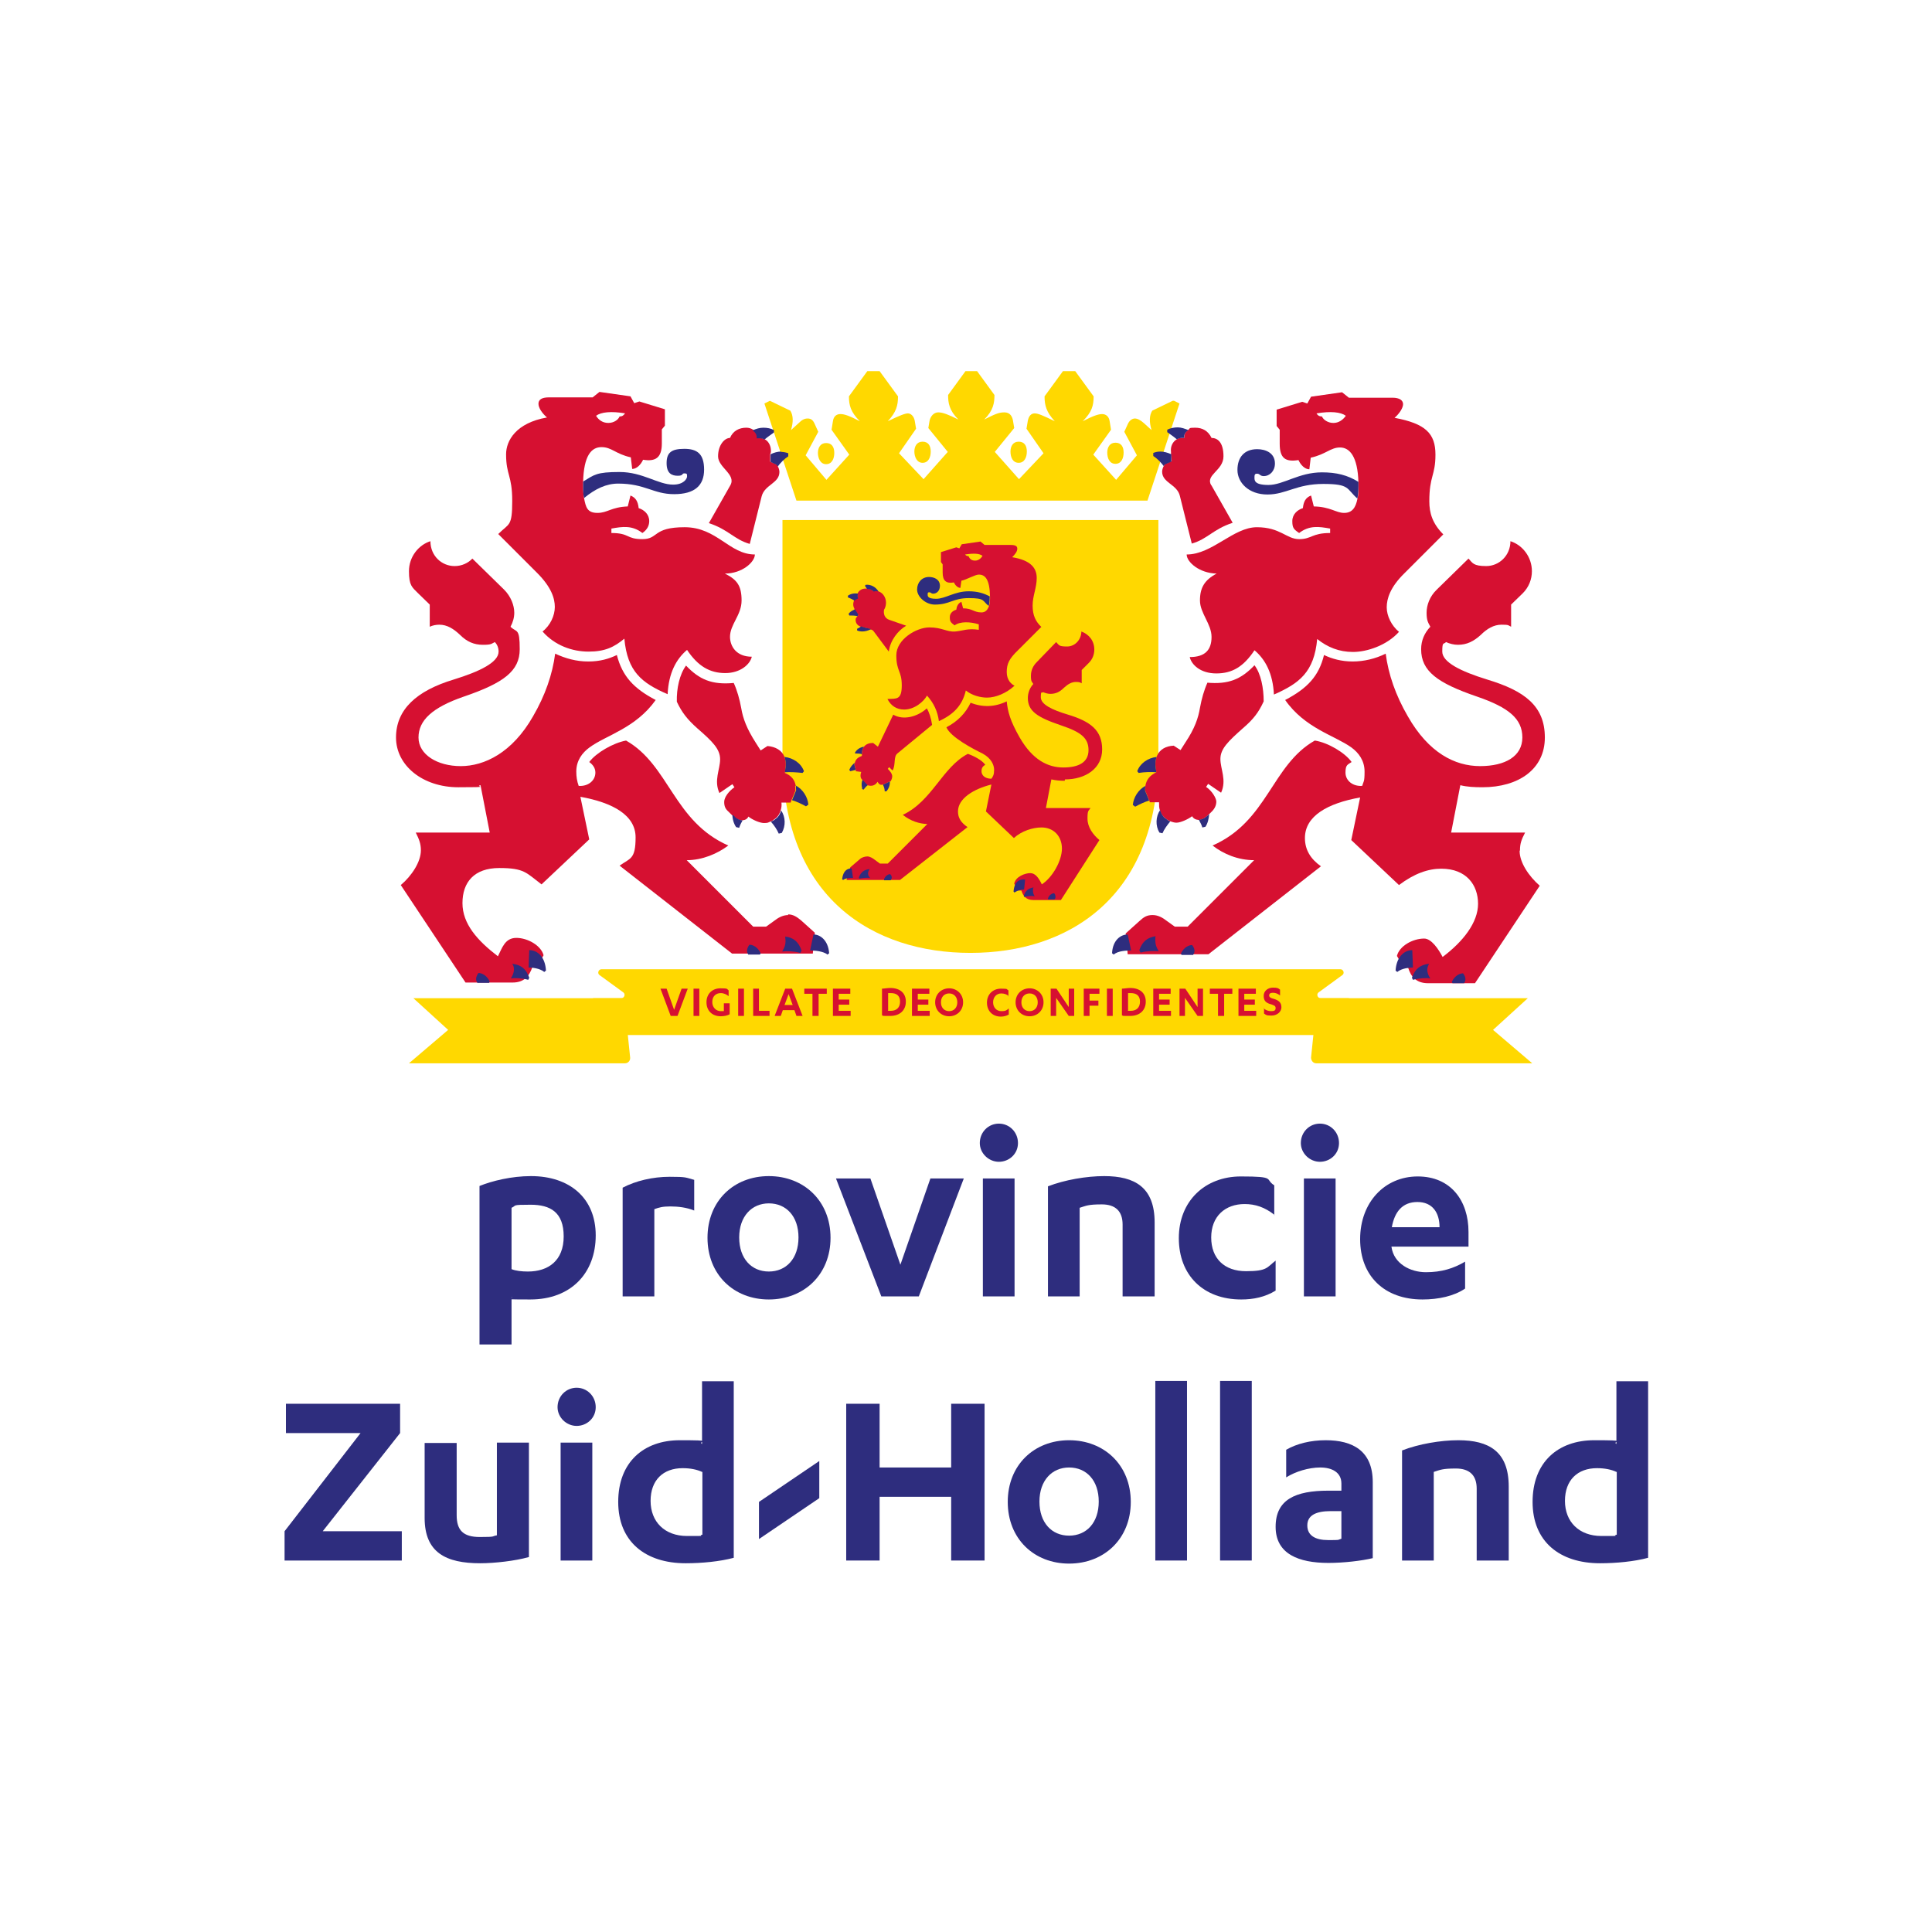 <?xml version="1.0" encoding="UTF-8"?>
<svg xmlns="http://www.w3.org/2000/svg" id="Laag_1" version="1.1" viewBox="0 0 566.9 566.9">
  <defs>
    <style>
      .st0 {
        fill: #ffd800;
      }

      .st1 {
        fill: #d61031;
      }

      .st2 {
        fill: #2e2d7e;
      }
    </style>
  </defs>
  <g>
    <path class="st2" d="M140.7,348c3.7-1.5,9.4-2.9,15.1-2.9,11.3,0,19,6.4,19,17.4s-7.2,18.8-19.2,18.8-4.3-.3-5.5-.7v13.9h-9.4v-46.4ZM150.1,372.4c1.2.5,3,.7,4.8.7,6,0,10.5-3.2,10.5-10.3s-3.9-9.3-9.7-9.3-4,.2-5.6.9v18.1Z"></path>
    <path class="st2" d="M192,380.4h-9.3v-31.9c3.8-2,8.8-3.2,13.8-3.2s4.6.2,7.2.9v9c-2.2-.9-4.7-1.2-7-1.2s-3.3.3-4.7.8v25.6Z"></path>
    <path class="st2" d="M225.6,345.1c10.3,0,18.1,7.3,18.1,18.1s-7.8,18.1-18.1,18.1-18-7.3-18-18.1,7.7-18.1,18-18.1ZM225.6,353.1c-5,0-8.7,3.8-8.7,10s3.6,10,8.7,10,8.7-3.8,8.7-10-3.6-10-8.7-10Z"></path>
    <path class="st2" d="M258.6,380.4l-13.3-34.6h10.1l8.8,25.3,8.8-25.3h9.8l-13.2,34.6h-10.9Z"></path>
    <path class="st2" d="M287.5,335.4c0-3.2,2.5-5.7,5.6-5.7s5.6,2.5,5.6,5.7-2.6,5.5-5.6,5.5-5.6-2.5-5.6-5.5ZM297.7,380.4h-9.3v-34.6h9.3v34.6Z"></path>
    <path class="st2" d="M307.5,348.1c4.9-1.9,11.3-3,16.5-3,9,0,14.8,3.3,14.8,13.6v21.7h-9.4v-21.1c0-3.9-2.1-5.9-6.1-5.9s-4.6.4-6.5,1v26h-9.3v-32.3Z"></path>
    <path class="st2" d="M374,356.5c-2.9-2.3-5.7-3.2-8.8-3.2-5.7,0-9.8,3.6-9.8,9.8s3.9,9.9,10.2,9.9,6.1-1.1,8.7-3.1v8.8c-3.1,1.9-6.5,2.6-10.1,2.6-11.1,0-18.3-7.1-18.3-18s7.7-18.1,18.2-18.1,6.9.8,9.8,2.6v8.8Z"></path>
    <path class="st2" d="M381.7,335.4c0-3.2,2.5-5.7,5.6-5.7s5.6,2.5,5.6,5.7-2.6,5.5-5.6,5.5-5.6-2.5-5.6-5.5ZM391.9,380.4h-9.3v-34.6h9.3v34.6Z"></path>
    <path class="st2" d="M408.3,365.7v.2c.7,4.9,5.5,7.4,10.1,7.4s8.1-1.1,11.5-3.1v7.9c-3.2,2.2-7.8,3.2-12.5,3.2-11.2,0-18.3-6.9-18.3-17.7s7.2-18.4,16.9-18.4,14.9,7.1,14.9,16.3v4.3h-22.8ZM422.4,360.1c0-4.3-2.1-7.4-6.5-7.4s-6.7,2.9-7.5,7.4h14Z"></path>
    <path class="st2" d="M84,411.9h33.4v8.6l-22.7,28.8h23.2v8.6h-34.4v-8.6l22.3-28.8h-21.9v-8.6Z"></path>
    <path class="st2" d="M155.1,456.9c-3.9,1.1-9.9,1.8-14.2,1.8-10,0-16.3-3.1-16.3-13.3v-22h9.4v21.2c0,4.4,1.9,6.4,6.8,6.4s3.3-.2,5-.5v-27.2h9.4v33.6Z"></path>
    <path class="st2" d="M163.6,412.9c0-3.2,2.5-5.7,5.6-5.7s5.6,2.5,5.6,5.7-2.6,5.5-5.6,5.5-5.6-2.5-5.6-5.5ZM173.8,457.9h-9.3v-34.6h9.3v34.6Z"></path>
    <path class="st2" d="M215.3,457.1c-4.1,1.1-9.4,1.6-14.1,1.6-11.9,0-19.8-6.4-19.8-18s7.4-18.1,18.1-18.1,5,.3,6.5,1.1v-18.4h9.3v51.8ZM206,431.9c-1.5-.7-3.4-1.1-5.7-1.1-5.7,0-9.4,3.5-9.4,9.6s4.1,10.3,10.7,10.3,2.9,0,4.5-.4v-18.4Z"></path>
    <path class="st2" d="M279.1,411.9h9.8v46h-9.8v-18.7h-21v18.7h-9.8v-46h9.8v18.7h21v-18.7Z"></path>
    <path class="st2" d="M313.7,422.6c10.3,0,18.1,7.3,18.1,18.1s-7.8,18.1-18.1,18.1-18-7.3-18-18.1,7.7-18.1,18-18.1ZM313.7,430.6c-5,0-8.7,3.8-8.7,10s3.6,10,8.7,10,8.7-3.8,8.7-10-3.6-10-8.7-10Z"></path>
    <path class="st2" d="M348.3,457.9h-9.3v-52.7h9.3v52.7Z"></path>
    <path class="st2" d="M367.3,457.9h-9.3v-52.7h9.3v52.7Z"></path>
    <path class="st2" d="M393.6,435.3c0-3.3-2.8-4.7-6.2-4.7s-7.3,1.2-10,2.9v-8.1c3.1-1.8,7.2-2.8,11.6-2.8,7.9,0,13.8,3.1,13.8,12.3v22.3c-3.3.8-8.6,1.4-13,1.4-8.7,0-15.5-2.6-15.5-10.6s5.8-10.6,15.5-10.6h3.8v-2.1ZM393.6,443.4h-3.1c-4.3,0-6.9,1.2-6.9,4.2s2.4,4.3,6.1,4.3,2.6,0,3.9-.4v-8.1Z"></path>
    <path class="st2" d="M411.4,425.6c4.9-1.9,11.3-3,16.5-3,9,0,14.8,3.3,14.8,13.6v21.7h-9.4v-21.1c0-3.9-2.1-5.9-6.1-5.9s-4.6.4-6.5,1v26h-9.3v-32.3Z"></path>
    <path class="st2" d="M483.6,457.1c-4.1,1.1-9.4,1.6-14.1,1.6-11.9,0-19.8-6.4-19.8-18s7.4-18.1,18.1-18.1,5,.3,6.5,1.1v-18.4h9.3v51.8ZM474.3,431.9c-1.5-.7-3.4-1.1-5.7-1.1-5.7,0-9.4,3.5-9.4,9.6s4.1,10.3,10.7,10.3,2.9,0,4.5-.4v-18.4Z"></path>
    <polygon class="st2" points="222.7 440.7 222.7 451.6 240.4 439.6 240.4 428.7 222.7 440.7"></polygon>
  </g>
  <g>
    <g>
      <path class="st0" d="M386.3,312h63.3l-11.5-9.8,10.2-9.3h-61.8l-1.8,17.4c0,.9.6,1.7,1.5,1.7Z"></path>
      <path class="st0" d="M173.8,303.7h222v-10.8h-8.3c-.9,0-1.3-1.2-.6-1.7l7-5.1c.7-.5.3-1.7-.6-1.7h-216.8c-.9,0-1.3,1.2-.6,1.7l7,5.1c.7.5.3,1.7-.6,1.7h-8.3v10.8Z"></path>
      <path class="st0" d="M120.1,312h63.3c.9,0,1.6-.8,1.5-1.7l-1.8-17.4h-61.8l10.2,9.3-11.5,9.8Z"></path>
    </g>
    <path class="st0" d="M284.8,279.6c28.2,0,55.1-15.8,55.1-57.6v-69.4h-110.3v69.4c0,41.8,26.9,57.6,55.1,57.6Z"></path>
    <g>
      <path class="st0" d="M324.9,132.8c0,1.7.7,3.3,2.4,3.3s2.4-1.6,2.4-3.3-.7-2.9-2.4-2.9-2.4,1.4-2.4,2.9Z"></path>
      <path class="st0" d="M270.7,135.8c1.7,0,2.4-1.6,2.4-3.3s-.7-2.9-2.4-2.9-2.4,1.4-2.4,2.9.7,3.3,2.4,3.3Z"></path>
      <path class="st0" d="M296.5,132.5c0,1.7.7,3.3,2.4,3.3s2.4-1.6,2.4-3.3-.7-2.9-2.4-2.9-2.4,1.4-2.4,2.9Z"></path>
      <path class="st0" d="M344.1,117.6l-6,2.9c-.9,1.4-.9,3.4-.2,5.7l-2.2-2c-1.1-1-2-1.4-2.7-1.4s-1.6.5-2.1,1.7l-1,2.2,3.7,6.9-6.1,7.2-6.7-7.4,5.2-7.3-.4-2.5c-.2-1.4-1.1-2.1-2.2-2.1s-2.6.5-5.7,2.1c2.7-2.7,3.2-4.6,3.2-7.3l-5.4-7.4h-3.6l-5.4,7.4c0,2.6.5,4.6,3,7.3-3.5-1.7-4.9-2.3-5.9-2.3s-1.7.7-2,2.1l-.4,2.4,5,7.2-7.2,7.6-7.1-8,5.7-7-.3-1.8c-.2-1.6-.9-2.8-2.6-2.8s-2.9.6-5.9,2.1c2.7-2.7,3-4.9,3-7.2l-5.1-7h-3.4l-5.1,7c0,2.3.3,4.5,3,7.2-3-1.5-4.6-2.1-5.9-2.1s-2.4,1.2-2.6,2.8l-.3,1.8,5.7,7-7.1,8-7.2-7.6,5-7.2-.4-2.4c-.3-1.4-1.2-2.1-2-2.1s-2.4.6-5.9,2.3c2.5-2.7,3-4.6,3-7.3l-5.4-7.4h-3.6l-5.4,7.4c0,2.6.5,4.6,3.2,7.3-3.1-1.6-4.5-2.1-5.7-2.1s-2,.7-2.2,2.1l-.4,2.5,5.2,7.3-6.7,7.4-6.1-7.2,3.7-6.9-1-2.2c-.5-1.2-1.1-1.7-2.1-1.7s-1.7.4-2.7,1.4l-2.2,2c.7-2.3.7-4.3-.2-5.7l-6-2.9-1.6.8,9.4,28.5h103l9.4-28.5-1.6-.8Z"></path>
      <path class="st0" d="M242.4,136.2c1.7,0,2.4-1.6,2.4-3.3s-.7-2.9-2.4-2.9-2.4,1.4-2.4,2.9.7,3.3,2.4,3.3Z"></path>
    </g>
  </g>
  <g>
    <g>
      <path class="st1" d="M196.8,298.1l-3-8h1.8l2.2,6.2,2.2-6.2h1.8l-3,8h-2Z"></path>
      <path class="st1" d="M205.2,298.1h-1.7v-8h1.7v8Z"></path>
      <path class="st1" d="M213.8,292.3c-.6-.5-1.4-.9-2.3-.9-1.5,0-2.5,1-2.5,2.6s1.1,2.7,2.5,2.7.7,0,.9-.1v-2.2h1.7v3.2c-.6.4-1.7.6-2.6.6-2.5,0-4.2-1.6-4.2-4.1s1.7-4.1,4.1-4.1,1.8.2,2.4.6v1.8Z"></path>
      <path class="st1" d="M218.3,298.1h-1.7v-8h1.7v8Z"></path>
      <path class="st1" d="M221,290.1h1.7v6.5h3.1v1.5h-4.8v-8Z"></path>
      <path class="st1" d="M229.7,296.4l-.6,1.7h-1.8l3.1-8h2l3.1,8h-1.8l-.6-1.7h-3.4ZM231.4,291.7l-1.2,3.2h2.4l-1.2-3.2Z"></path>
      <path class="st1" d="M240.1,298.1h-1.7v-6.5h-2.4v-1.5h6.6v1.5h-2.4v6.5Z"></path>
      <path class="st1" d="M249.6,296.6v1.5h-5.2v-8h5.1v1.5h-3.4v1.7h3.1v1.5h-3.1v1.8h3.5Z"></path>
      <path class="st1" d="M258.8,290.1c.6,0,1.6-.2,2.4-.2,2.9,0,4.6,1.5,4.6,4s-1.7,4.2-4.6,4.2-1.8,0-2.4-.2v-7.9ZM260.5,296.6c.3,0,.6,0,.9,0,1.6,0,2.7-.9,2.7-2.7s-1.1-2.5-2.7-2.5-.6,0-.8,0v5.1Z"></path>
      <path class="st1" d="M272.8,296.6v1.5h-5.2v-8h5.1v1.5h-3.4v1.7h3.1v1.5h-3.1v1.8h3.5Z"></path>
      <path class="st1" d="M278.5,290c2.3,0,4.1,1.7,4.1,4.1s-1.8,4.1-4.1,4.1-4.1-1.7-4.1-4.1,1.8-4.1,4.1-4.1ZM278.5,291.5c-1.4,0-2.4,1-2.4,2.6s1,2.6,2.4,2.6,2.4-1,2.4-2.6-1-2.6-2.4-2.6Z"></path>
      <path class="st1" d="M296,292.3c-.5-.5-1.3-.8-2.2-.8-1.4,0-2.4,1.1-2.4,2.6s1,2.6,2.4,2.6,1.6-.3,2.2-.8v1.8c-.7.4-1.5.6-2.3.6-2.5,0-4.1-1.7-4.1-4.1s1.7-4.1,4.1-4.1,1.5.2,2.2.5v1.8Z"></path>
      <path class="st1" d="M302.1,290c2.3,0,4.1,1.7,4.1,4.1s-1.8,4.1-4.1,4.1-4.1-1.7-4.1-4.1,1.8-4.1,4.1-4.1ZM302.1,291.5c-1.4,0-2.4,1-2.4,2.6s1,2.6,2.4,2.6,2.4-1,2.4-2.6-1-2.6-2.4-2.6Z"></path>
      <path class="st1" d="M313.6,295.5v-5.4h1.6v8h-1.6l-3.7-5.3v5.3h-1.6v-8h1.7l3.6,5.4Z"></path>
      <path class="st1" d="M318,298.1v-8h4.6v1.5h-2.9v2h2.6v1.5h-2.6v3h-1.7Z"></path>
      <path class="st1" d="M326.5,298.1h-1.7v-8h1.7v8Z"></path>
      <path class="st1" d="M329.2,290.1c.6,0,1.6-.2,2.4-.2,2.9,0,4.6,1.5,4.6,4s-1.7,4.2-4.6,4.2-1.8,0-2.4-.2v-7.9ZM330.9,296.6c.3,0,.6,0,.9,0,1.6,0,2.7-.9,2.7-2.7s-1.1-2.5-2.7-2.5-.6,0-.8,0v5.1Z"></path>
      <path class="st1" d="M343.6,296.6v1.5h-5.2v-8h5.1v1.5h-3.4v1.7h3.1v1.5h-3.1v1.8h3.5Z"></path>
      <path class="st1" d="M351.4,295.5v-5.4h1.6v8h-1.6l-3.7-5.3v5.3h-1.6v-8h1.7l3.6,5.4Z"></path>
      <path class="st1" d="M359.1,298.1h-1.7v-6.5h-2.4v-1.5h6.6v1.5h-2.4v6.5Z"></path>
      <path class="st1" d="M368.6,296.6v1.5h-5.2v-8h5.1v1.5h-3.4v1.7h3.1v1.5h-3.1v1.8h3.5Z"></path>
      <path class="st1" d="M370.8,295.9c.6.5,1.3.8,2.2.8s1.3-.2,1.3-.9-.5-.8-1.3-1.1c-1.6-.4-2.2-1.1-2.2-2.5s1.2-2.4,2.7-2.4,1.6.2,2.1.6v1.7c-.6-.5-1.3-.8-2.1-.8s-1.1.3-1.1.8.5.8,1.4,1c1.6.5,2.2,1.2,2.2,2.5s-1.3,2.4-2.9,2.4-1.6-.2-2.2-.6v-1.7Z"></path>
    </g>
    <path class="st1" d="M231.3,268.5c-1.7,0-3.1.9-4,1.6l-2.5,1.8h-3.8s-19.5-19.5-19.5-19.5c4.6,0,9-1.9,12.2-4.3-16.1-7.1-17.3-23.6-30-30.8-3.8.7-8.8,3.6-10.8,6.3,1.1.8,1.8,1.8,1.8,3.1,0,2.4-2.2,4.1-4.9,3.9-.5-1.4-.7-2.7-.7-4.2,0-3.2,1.7-5.5,3.9-7.1,4.9-3.6,13.5-5.6,19.4-13.9-6.5-3.4-9.8-7-11.4-13.2-2.3,1.1-4.9,1.9-8.4,1.9s-6.7-.9-9.7-2.3c-.8,6.1-2.9,12.2-6.5,18.4-6.1,10.7-14.3,14.6-21.2,14.6s-12.4-3.4-12.4-8.4,4-8.8,13.3-12c11.7-4,16.4-7.5,16.4-13.9s-.9-4.8-2.7-6.6c.7-1.3,1.1-2.7,1.1-4.1,0-2.2-1-4.8-3-6.8l-9.3-9.1c-1.2,1.3-3.1,2.2-5.2,2.2-3.8,0-7.1-3-7.1-7.3-3.5,1.1-6.3,4.6-6.3,8.8s.9,4.7,2.7,6.5l3.4,3.3v6.5c.8-.4,1.9-.6,2.8-.6,2.3,0,4.2,1.2,6.1,3,2,2,4.1,2.9,6.7,2.9s2.4-.3,3.5-.8c.7.7,1.1,1.7,1.1,2.8,0,3.1-5.4,5.8-13.2,8.2-10.9,3.3-16.9,8.8-16.9,17s7.8,14.6,18.3,14.6,4.5-.2,6.5-.6l2.7,13.9h-21.7c1,2,1.5,3.3,1.5,5.2,0,3.4-2.7,7.5-5.9,10.2l19,28.6h13.8c3.4,0,4.9-1.9,5.8-4.5l1.4-.2,1.9-3.3c-.7-2.8-4.6-5.1-8-5.1s-4.2,3.1-5.4,5.4c-6-4.6-10.4-9.5-10.4-15.6s3.4-10.3,10.8-10.3,7.9,1.4,12.4,4.8l14-13.2-2.6-12.5c9.5,1.7,16.2,5.4,16.2,11.9s-1.6,6.1-4.7,8.3l33,25.8h23.7l.6-6.1-4-3.6c-1.3-1.1-2.4-1.8-3.9-1.8Z"></path>
    <path class="st1" d="M446,249.5c0-1.9.4-3.1,1.5-5.2h-21.7l2.7-13.9c2,.5,4.1.6,6.5.6,10.6,0,18.3-5.3,18.3-14.6s-6-13.7-16.9-17c-7.8-2.4-13.2-5.1-13.2-8.2s.4-2,1.1-2.8c1.1.5,2.3.8,3.5.8,2.6,0,4.6-1,6.7-2.9,1.8-1.8,3.8-3,6.1-3s1.9.2,2.8.6v-6.5l3.4-3.3c1.8-1.8,2.7-4.1,2.7-6.5,0-4.2-2.8-7.7-6.3-8.8,0,4.2-3.3,7.3-7.1,7.3s-4-.9-5.2-2.2l-9.3,9.1c-2.1,2-3,4.6-3,6.8s.4,2.8,1.1,4.1c-1.7,1.8-2.7,4-2.7,6.6,0,6.4,4.7,9.9,16.4,13.9,9.3,3.2,13.3,6.5,13.3,12s-5,8.4-12.4,8.4-15.1-3.9-21.2-14.6c-3.6-6.2-5.7-12.3-6.5-18.4-3,1.5-6.4,2.3-9.7,2.3s-6.1-.8-8.4-1.9c-1.5,6.2-4.9,9.8-11.4,13.2,5.8,8.3,14.5,10.4,19.4,13.9,2.2,1.6,3.9,3.9,3.9,7.1s-.3,2.8-.7,4.2c-2.7.2-4.9-1.5-4.9-3.9s.7-2.3,1.8-3.1c-1.9-2.7-6.9-5.7-10.8-6.3-12.7,7.2-13.8,23.7-30,30.8,3.2,2.5,7.5,4.3,12.2,4.3l-19.5,19.5h-3.8s-2.5-1.8-2.5-1.8c-.9-.7-2.3-1.6-4-1.6s-2.6.6-3.9,1.8l-4,3.6.6,6.1h23.7l33-25.8c-3.1-2.2-4.7-4.9-4.7-8.3,0-6.5,6.7-10.2,16.2-11.9l-2.6,12.5,14,13.2c4.5-3.4,8.6-4.8,12.4-4.8,7.4,0,10.8,4.8,10.8,10.3s-4.4,11.1-10.4,15.6c-1.2-2.3-3.3-5.4-5.4-5.4-3.4,0-7.3,2.2-8,5.1l1.9,3.3,1.4.2c.8,2.6,2.4,4.5,5.8,4.5h13.8l19-28.6c-3.2-2.8-5.9-6.8-5.9-10.2Z"></path>
    <path class="st1" d="M354.3,200.3c-1,2.2-1.7,4.7-2.2,7.4-.5,3-1.5,6-4.3,10.2l-1.4,2.2-2-1.3c-2.3.1-4.2,1.1-5,3.2-.3.9-.5,1.9-.3,3.2l.2,1.4h0c-1.9.9-2.9,2.2-3.2,3.9,0,.4-.1.9-.1,1.4l1.2,2.9.2.6h2.7c0,.9,0,1.6.2,2.2.3,1.1.8,1.9,1.5,2.4l.8.6c.2.1.5.3.8.4.6.2,1.2.4,1.8.4,1.2,0,3.4-1,4.6-1.9.4.7,1,1,1.9,1.1,0,0,0,0,0,0,.7,0,1.5-.3,2.3-1l.7-.6.9-.9c.9-.9,1.3-1.9,1.3-2.9s-1.3-3.2-3-4.3l.6-.9,3.8,2.6c1.7-3.7-.2-6.9-.2-9.9s2.3-5.2,6.7-9.1c2.9-2.5,4.5-4.5,6-7.8,0-3.9-.8-8.1-2.7-10.6-3.9,4.1-7.6,5.7-14,5.1Z"></path>
    <path class="st1" d="M312.5,228.7c6,0,10.9-3.2,10.9-8.8s-3.4-8.2-10-10.2c-4.7-1.4-8-3-8-5.1s.3-1.1.7-1.5c.7.3,1.4.5,2.1.5,1.5,0,2.7-.5,4-1.8,1.2-1.1,2.3-1.7,3.5-1.7s1.3.2,1.7.4v-3.9s2.1-2.1,2.1-2.1c1.1-1.1,1.6-2.5,1.6-3.9,0-2.6-1.6-4.5-3.8-5.3,0,2.2-1.7,4.4-4.2,4.4s-2.3-.4-3.2-1.3l-5.7,5.9c-.9.9-1.7,2.2-1.7,4s.3,1.7.7,2.4c-1.1,1.2-1.6,2.7-1.6,4.1,0,3.9,2.8,5.7,9.9,8.1,5.6,1.9,7.9,3.6,7.9,7.2s-2.9,5.1-7.4,5.1-9-2.2-12.8-8.8c-2.8-4.9-3.5-7.6-3.8-10.6-3.5,1.7-7.1,1.8-10.6.4-1.4,3-3.8,5.5-7.1,7.2,1.2,2.9,7.9,6.4,10.6,7.7,2.6,1.4,3.4,3.4,3.4,4.8s-.3,1.9-.8,2.6c-2,0-2.9-1.1-2.9-2.2s.5-1.5,1.1-1.9c-1-1.4-3.4-2.6-5.1-3.2-7.5,3.9-10.5,13.9-19.1,17.9,2.4,1.9,4.9,2.6,7.2,2.7l-11.6,11.6h-2.3s-1.5-1.1-1.5-1.1c-.5-.4-1.4-1-2.2-1-.7,0-1.7.3-2.2.8l-2.8,2.4-1.1,3.7h15.7l19.8-15.5c-1.9-1.3-2.8-2.7-2.8-4.6,0-3.8,4.6-6.6,9.8-7.9l-1.6,7.9,8.2,7.8c2.3-2.1,5.6-3.1,8.1-3.1,3.6,0,6,2.6,6,6.2s-2.8,8.5-5.9,10.5c-.9-1.9-1.9-3.3-3.4-3.3s-4.3,1-4.7,3.1l1.2,2h.9c.5,1.6,1.4,2.8,3.5,2.8h8.1l11.3-17.6c-1.9-1.6-3.5-3.8-3.5-6.3s.3-2.2.9-3.1h-13.1l1.6-8.4c1.3.3,2.6.4,3.9.4Z"></path>
    <path class="st1" d="M214.2,186.9c0-3.7,3.4-6.4,3.4-10.7s-1.3-6.1-4.9-7.9c5.1,0,8.8-3.4,8.8-5.6-7.5,0-11.1-8-20.6-8s-7.6,3.5-12.4,3.5-3.7-1.8-9.1-1.8v-1.3c3.3-.6,6.1-1,9.1,1.3,1.6-1.1,2-2.4,2-3.5,0-2-1.5-3.3-3.1-3.8-.2-2-.9-3.1-2.4-3.7l-.8,3.2c-4.9.2-5.9,1.9-8.9,1.9s-3.4-1.7-3.9-4.2c-.2-1.1-.3-2.3-.3-3.7s0-.8,0-1.2c.2-7.7,2.4-10.2,5.4-10.2s4.1,2,8.6,3l.4,3.4c1.3,0,2.5-1.2,3.2-2.7,3.7.6,5.5-.6,5.5-4.8v-4.1l.9-1.1v-4.8l-7.5-2.3-1.5.5-1.1-2-9.1-1.3-2,1.6h-12.8c-2.2,0-3.1.7-3.1,1.9s1.1,2.8,2.5,4c-9.1,1.6-12,6.8-12,10.8,0,6.2,1.8,6.1,1.8,13.7s-.9,6.5-4.1,9.7l11.4,11.4c4.2,4.2,5.2,7.5,5.2,10s-1.3,5.4-3.6,7.2c3.6,4.1,8.7,5.9,13.5,5.9s7.5-1.3,10.5-3.8c.9,9.7,5.1,13,12.7,16.3.3-6.2,2.5-10.3,5.7-13,3.2,4.8,6.7,6.8,11.2,6.8s7.3-2.6,7.8-4.8c-4.5,0-6.4-3-6.4-5.9ZM183.4,121.3c-.4.5-.7.9-1.6.9-.4,1-1.7,1.9-3.3,1.9s-2.8-.8-3.6-2.1c1.5-1.1,4.4-1.4,8.6-.7Z"></path>
    <path class="st1" d="M226,135.4v-2.2c.1,0,.2-.6.2-.6.1-1.6-.6-3.1-1.8-3.7-.4-.2-.9-.4-1.4-.4h-.8c.2-1.1-.4-1.9-1.2-2.4-.6-.4-1.3-.6-2-.6-2.1,0-3.9.9-4.8,3-1.6,0-3.5,2.1-3.5,5.4s5.4,5.3,3.6,8.5l-6.3,11.1c5.8,1.9,7.4,4.8,12,6.1l3.5-14c.9-3.4,5.2-3.8,5.2-7.1,0-.6-.2-1.2-.5-1.7,0-.2-.1-.3-.3-.5l-2-.9Z"></path>
    <path class="st1" d="M271.9,207.9c-2.8,2.5-6.9,3.5-9.8,1.8l-4.5,9.4-1.4-1.1c-1.1,0-2,.3-2.6,1-.4.5-.7,1.1-.7,2v.3s0,.5,0,.5c-1.1.4-1.7.9-2,1.8,0,.2-.1.4-.2.7l.4,1.5v.5c.1,0,1.6.2,1.6.2-.3.9-.3,1.8.3,2.3h0s1.5,1.6,1.5,1.6h0c1.3.4,2.3.1,3-1,.5.9,1,1,1.5.8,0,0,.1,0,.2,0l1.9-.9h.2c.3-.5.5-1,.5-1.5,0-.8-.7-1.6-1.3-2.2l.4-.5,1,1c1-1.7.2-4,1.4-5l10.2-8.4c-.3-2.1-.9-3.7-1.5-4.8Z"></path>
    <path class="st1" d="M251.9,180.4l-.4.5-.4.6c-.1.5,0,1,.2,1.4.3.5.7.8,1.3,1,.9.3,2.1.4,2.9.8.4.1.7.3.9.6l4.4,5.9c.4-3.3,2.7-6.2,5.1-7.6l-4.9-1.7c-1.5-.5-1.8-1.8-1.6-3,.5-.7.9-2.3.2-3.7-.5-1-1.2-1.5-1.9-1.7-.5-.2-1-.1-1.4,0-.4-.5-1.2-.8-2-.8-.5,0-1.1,0-1.6.3-.5.3-.8.6-1,1-.2.4-.2.9,0,1.3l-.8.4c0,.1-.1.2-.2.3-.4.8-.5,1.7,0,2.6,0,0,0,.1,0,.2l.9,1.4Z"></path>
    <path class="st1" d="M233.5,230.6c-.3-1.8-1.3-3-3.2-3.8h0c0,0,.2-1.5.2-1.5.2-1.3,0-2.3-.3-3.2-.8-2-2.7-3-5-3.2l-2,1.3-1.4-2.2c-2.7-4.2-3.8-7.2-4.3-10.2-.5-2.7-1.2-5.2-2.2-7.4-6.4.6-10.1-1-14-5.1-1.9,2.6-2.8,6.7-2.7,10.6,1.5,3.2,3.1,5.2,6,7.8,4.5,3.9,6.7,6.1,6.7,9.1s-1.9,6.2-.2,9.9l3.8-2.6.6.9c-1.6,1.1-3,2.9-3,4.3s.4,2.1,1.3,2.9l.9.9.7.6c.8.7,1.5,1,2.3,1s0,0,0,0c.9,0,1.6-.4,1.9-1.1,1.1.9,3.3,1.9,4.6,1.9s1.2-.2,1.8-.4c.3-.1.6-.2.8-.4l.8-.6c.7-.5,1.2-1.4,1.5-2.4.2-.7.3-1.4.2-2.2h2.7l.2-.6,1.2-2.9c0-.5,0-1-.1-1.4Z"></path>
    <path class="st1" d="M305.6,184c-1.7-1.6-2.6-3.4-2.6-6.3s1.2-5.2,1.2-8.1-1.7-5.2-7.2-6.1c.9-.9,1.5-1.7,1.5-2.5s-.6-1.1-2-1.1h-7.6l-1.2-1-5.5.8-.7,1.2-.9-.3-4.5,1.4v2.9l.5.7v2.4c0,2.4,1,3.3,3.3,2.9.4.9,1.2,1.6,1.9,1.6l.3-2.1c1.5-.3,4-1.8,5.1-1.8,1.9,0,3.2,1.4,3.3,6.5,0,.2,0,.3,0,.4,0,.9-.1,1.7-.3,2.3-.4,1.2-1.1,1.9-2.2,1.9-2.3,0-2.7-1.2-5.4-1.2l-.5-1.9c-1,.4-1.4,1.4-1.5,2.3-1,.3-1.9,1-1.9,2.2s.2,1.5,1.4,2.4c1.6-1.2,4.6-1.1,7.1-.3v1.6c-3.3-.5-4.6.3-6.9.5-2.5.2-3.8-1.2-7.6-1.2s-9.7,3.5-9.7,8.2,1.6,4.5,1.6,8.8-1.5,3.9-4.2,4c1,2,2.7,3.1,4.9,3.1,3.1,0,5.8-2.4,6.7-4.1,2,2.2,3.1,4.6,3.5,7.5,4.4-2,6.9-4.7,7.9-9,1.8,1.5,4.4,2.1,6.2,2.1,2.6,0,5.7-1.3,8.1-3.5-.9-.4-2.3-1.6-2.3-4s.7-3.9,3.3-6.4l6.8-6.8ZM286.2,164.5c-1.1,0-1.6-.4-2-1.3-.5,0-.8-.2-1-.5,2.6-.4,4.2-.3,5.1.4-.3.5-1,1.4-2.2,1.4Z"></path>
    <path class="st1" d="M423.5,156.8c-3.2-3.2-4.1-6.3-4.1-9.7,0-7.5,1.8-7.5,1.8-13.7s-2.9-9.1-12-10.8c1.4-1.2,2.5-2.9,2.5-4s-1-1.9-3.1-1.9h-12.8l-2-1.6-9.1,1.3-1.1,2-1.5-.5-7.5,2.3v4.8l.9,1.1v4.1c0,4.3,1.7,5.4,5.5,4.8.7,1.5,1.9,2.7,3.2,2.7l.4-3.4c4.5-1,5.8-3,8.6-3s5.2,2.6,5.4,10.3c0,.4,0,.7,0,1.1,0,1.4,0,2.6-.3,3.7-.5,2.5-1.5,4.1-3.9,4.1s-4-1.8-8.9-1.9l-.8-3.2c-1.6.6-2.2,1.8-2.4,3.7-1.6.5-3.1,1.8-3.1,3.8s.4,2.4,2,3.5c3-2.3,5.8-1.9,9.1-1.3v1.3c-5.4,0-5.4,1.8-9.1,1.8s-5.5-3.5-12.4-3.5-13.1,8-20.6,8c0,2.2,3.7,5.5,8.8,5.6-3.6,1.9-4.9,4.2-4.9,7.9s3.4,6.9,3.4,10.7-1.9,5.9-6.4,5.9c.5,2.2,3.1,4.8,7.8,4.8s8-2,11.2-6.8c3.2,2.7,5.4,6.8,5.7,13,7.5-3.3,11.8-6.6,12.7-16.3,3,2.4,6.4,3.8,10.5,3.8s9.9-1.9,13.5-5.9c-2.2-1.8-3.6-4.7-3.6-7.2s1-5.9,5.2-10l11.4-11.4ZM391.2,124.1c-1.5,0-2.9-.9-3.3-1.9-.9,0-1.3-.4-1.6-.9,4.2-.7,7.1-.4,8.6.7-.9,1.3-2.2,2.1-3.6,2.1Z"></path>
    <path class="st1" d="M355.4,142.4c-1.8-3.1,3.6-4.3,3.6-8.5s-1.8-5.4-3.5-5.4c-1-2.1-2.7-3-4.8-3s-1.4.2-2,.6c-.8.5-1.3,1.3-1.2,2.4h-.8c-.5,0-1,.1-1.4.4-1.2.7-1.9,2.1-1.7,3.7v.6s.2,2.1.2,2.1l-2,.9c-.1.1-.2.3-.3.5-.3.5-.5,1.2-.5,1.7,0,3.3,4.4,3.7,5.2,7.1l3.5,14c4.6-1.3,6.2-4.2,12-6.1l-6.3-11.1Z"></path>
  </g>
  <g>
    <g>
      <path class="st2" d="M336.1,230.6c-2.1,1.1-3.5,3.4-3.7,5.6l.7.5c1.1-.6,2.7-1.4,4.1-1.8l-1.2-2.9c0-.5,0-1,.1-1.4Z"></path>
      <path class="st2" d="M351.8,240.6s0,0,0,0c.4.7.8,1.5,1,2.2l.9-.2c.7-1,1-2.4,1.1-3.7l-.7.6c-.8.7-1.5,1-2.3,1Z"></path>
      <path class="st2" d="M339.4,222.1c-2.6.3-4.9,1.9-5.7,4.2l.4.5c1.9-.3,3.5-.3,5.2-.2l-.2-1.4c-.2-1.3,0-2.3.3-3.2Z"></path>
      <path class="st2" d="M341.9,240.1c-.7-.5-1.2-1.4-1.5-2.4-1.3,1.9-1.4,4.6-.2,6.6l.9.2c.5-1.2,1.4-2.4,2.3-3.5-.3-.1-.6-.2-.8-.4l-.8-.6Z"></path>
    </g>
    <path class="st2" d="M171.3,146.2c3.4-2.8,6.6-4.3,10.1-4.3,7.9,0,10.3,3.1,16.4,3.1s8.8-2.6,8.8-7.2-2-6.1-5.8-6.1-5.2,1.1-5.2,4.2,1.6,3.7,3.3,3.7,1.1-.7,1.9-.7.8.2.8.9-1,2.4-4.1,2.4c-4.4,0-8.9-3.7-15.7-3.7s-7.4.8-10.7,2.8c0,.4,0,.7,0,1.2,0,1.3,0,2.6.3,3.7Z"></path>
    <g>
      <path class="st2" d="M229.2,132.5c-1,0-2.1.3-3.1.8v2.2c-.1,0,1.8.9,1.8.9.1.1.2.3.3.5.8-1.1,2-2.3,3.1-3v-.9c-.5-.2-1.4-.4-2.1-.4Z"></path>
      <path class="st2" d="M222.1,128.6h.8c.5,0,1,.1,1.4.4.9-.8,2-1.5,2.8-2.1v-.7c-.9-.5-2-.7-3.1-.7s-2.1.3-3.2.8c.8.5,1.4,1.3,1.2,2.4Z"></path>
    </g>
    <g>
      <path class="st2" d="M256.4,173.6c.4-.2.9-.2,1.4,0-.8-1.4-2.4-2.2-3.8-2l-.2.3c.2.3.4.6.6.9.8,0,1.5.3,2,.8Z"></path>
      <path class="st2" d="M251.5,180.9l.4-.5-.9-1.4c0,0,0-.1,0-.2-1.1.3-1.7.9-2,1.3l.2.5c.7,0,1.7,0,2.4.2Z"></path>
      <path class="st2" d="M251.5,184.5v.5c.7.3,2.2.6,4.1-.4-.9-.3-2-.4-2.9-.8-.4.3-.8.5-1.2.7Z"></path>
      <path class="st2" d="M251.8,175.5c-.2-.4-.2-.9,0-1.3-1-.2-2.2,0-3,.6v.5c.6.2,1.4.6,2,1,0-.1,0-.2.2-.3l.8-.4Z"></path>
      <path class="st2" d="M259.1,230.3c.3.6.5,1.3.5,1.9h.5c.7-.8,1.1-1.9,1-2.9l-1.9.9c0,0-.1,0-.2,0Z"></path>
      <path class="st2" d="M252.9,231.5l.5.2c.3-.4.7-.9,1.2-1.3l-1.5-1.6c-.3.7-.4,1.5-.1,2.6Z"></path>
      <path class="st2" d="M251,223.7c-.8.5-1.5,1.4-1.8,2.2l.3.4c.5-.1,1.1-.3,1.6-.4l-.4-1.5c0-.3.1-.5.2-.7Z"></path>
      <path class="st2" d="M253.6,219.1c-1.1.1-2.2.8-2.7,1.7v.3c.7,0,1.4,0,2,.2v-.3c0-.9.3-1.5.7-2Z"></path>
    </g>
    <g>
      <path class="st2" d="M230.5,225.2l-.2,1.4c1.7-.1,3.3,0,5.2.2l.4-.5c-.8-2.3-3.1-3.9-5.7-4.2.3.9.5,1.9.3,3.2Z"></path>
      <path class="st2" d="M215.6,239.6l-.7-.6c0,1.3.4,2.7,1.1,3.7l.9.2c.2-.7.6-1.5,1-2.2,0,0,0,0,0,0-.7,0-1.5-.3-2.3-1Z"></path>
      <path class="st2" d="M227,240.7c-.2.1-.5.3-.8.4.9,1,1.8,2.3,2.3,3.5l.9-.2c1.2-2.1,1.1-4.7-.2-6.6-.3,1.1-.8,1.9-1.5,2.4l-.8.6Z"></path>
      <path class="st2" d="M237.2,236.1c-.2-2.2-1.6-4.5-3.7-5.6,0,.4.1.9.1,1.4l-1.2,2.9c1.4.4,3,1.2,4.1,1.8l.7-.5Z"></path>
    </g>
    <path class="st2" d="M290.6,175.1c-2-1.1-3.9-1.6-6.4-1.6-4.1,0-6.8,2.2-9.5,2.2s-2.5-.9-2.5-1.4.2-.5.5-.5c.5,0,.5.4,1.1.4,1.1,0,2-.9,2-2.3,0-1.9-1.7-2.6-3.2-2.6-2.1,0-3.5,1.6-3.5,3.7s2.5,4.4,5.2,4.4c4.5,0,5.2-1.9,10-1.9s3.9.8,5.8,2.3c.2-.6.3-1.4.3-2.3s0-.3,0-.4Z"></path>
    <path class="st2" d="M398.6,141.4c-3.2-2-6.5-2.8-10.7-2.8-6.8,0-11.3,3.7-15.7,3.7s-4.1-1.5-4.1-2.4.4-.9.8-.9c.8,0,.8.7,1.9.7,1.8,0,3.3-1.5,3.3-3.7,0-3.2-2.9-4.2-5.2-4.2-3.8,0-5.8,2.4-5.8,6.1s3.3,7.2,8.8,7.2,8.5-3.1,16.4-3.1,6.7,1.4,10,4.3c.2-1.1.3-2.3.3-3.7s0-.8,0-1.1Z"></path>
    <g>
      <path class="st2" d="M347.5,128.6c-.2-1.1.4-1.9,1.2-2.4-1-.4-2.1-.8-3.1-.8s-2.2.2-3.1.7v.7c.8.6,1.9,1.3,2.8,2.1.4-.2.9-.4,1.4-.4h.8Z"></path>
      <path class="st2" d="M343.7,135.4v-2.1c-1.1-.5-2.2-.8-3.2-.8s-1.5.2-2.1.4v.9c1.1.7,2.3,1.9,3.1,3,0-.2.1-.3.3-.5l2-.9Z"></path>
    </g>
    <path class="st2" d="M326.8,280.1l-.5-.4c.2-3.8,2.5-5.5,4.6-5.5l1,4.7c-1.4,0-3.9.1-5.1,1.2Z"></path>
    <path class="st2" d="M334.7,279.5c1.9-.5,3.9-.5,5.3-.4-.7-1.1-1-2-1-3.1s0-1,.1-1.3c-2.4.4-3.9,1.5-4.8,4.1l.3.6Z"></path>
    <path class="st2" d="M350,280.2h-3.3l-.2-.4c.9-1.9,2.4-2.5,3.3-2.5.4.5.7,1.1.7,1.7s-.2.9-.5,1.3Z"></path>
    <path class="st2" d="M410,285.2l-.5-.4c.2-3.7,2.3-6,4.9-6l.2,5.1c-1,0-3.3.2-4.6,1.3Z"></path>
    <path class="st2" d="M414.6,287.5l-.3-.6c.9-2.6,2.4-3.8,5-4.1-.2.5-.5,1.1-.5,1.7,0,1,.4,1.9.9,2.6-1.1-.2-3.2-.1-5.1.4Z"></path>
    <path class="st2" d="M429.5,288.5h-3.3l-.2-.4c.9-1.9,2.4-2.5,3.3-2.5.4.5.7,1.1.7,1.7s-.2.9-.5,1.3Z"></path>
    <path class="st2" d="M307.5,263.9v-.3c.4-1.1,1.3-1.5,1.8-1.5.3.3.4.6.4,1s0,.5-.3.8h-2Z"></path>
    <path class="st2" d="M300.5,263.2c1.2-.3,2.4-.4,3.1-.2-.3-.5-.5-1-.5-1.6s0-.8.2-1c-1.5.2-2.4.9-2.9,2.5l.2.4Z"></path>
    <path class="st2" d="M297.7,261.9l-.3-.3c.3-3.7,2.5-3.6,3.4-3.5l-.3,2.9c-1,0-1.9.3-2.7.8Z"></path>
    <path class="st2" d="M259.4,258.3v-.3c.4-1.1,1.3-1.5,1.8-1.5.6.6.6,1.3.1,1.8h-2Z"></path>
    <path class="st2" d="M252.2,257.8c1-.2,2.3-.3,3.1-.2-.4-.4-.6-.9-.6-1.3s.2-.9.5-1.3c-1.7.2-2.6.9-3.2,2.5l.2.4Z"></path>
    <path class="st2" d="M247.4,258.2l-.3-.2c.3-2.6,1.6-3.2,2.8-3.2l.4,2.8c-.8,0-2.3,0-3,.7Z"></path>
    <path class="st2" d="M242.8,280.1c-1.2-1-3.7-1.2-5.1-1.2l1-4.7c2,0,4.3,1.7,4.6,5.5l-.5.4Z"></path>
    <path class="st2" d="M234.9,279.5l.3-.6c-.9-2.6-2.4-3.8-4.8-4.1,0,.3.1,1,.1,1.3,0,1.1-.3,2-1,3.1,1.4-.2,3.4-.1,5.3.4Z"></path>
    <path class="st2" d="M219.7,280.2c-.4-.4-.5-.8-.5-1.3s.3-1.2.7-1.7c.9,0,2.4.6,3.3,2.5l-.2.4h-3.3Z"></path>
    <path class="st2" d="M159.7,285.2c-1.3-1.1-3.6-1.3-4.6-1.3l.2-5.1c2.6,0,4.7,2.2,4.9,6l-.5.4Z"></path>
    <path class="st2" d="M155,287.5c-1.9-.5-4-.6-5.1-.4.5-.8.9-1.7.9-2.6s-.2-1.2-.5-1.7c2.6.3,4.1,1.5,5,4.1l-.3.6Z"></path>
    <path class="st2" d="M140.2,288.5c-.4-.4-.5-.8-.5-1.3s.3-1.2.7-1.7c.9,0,2.4.6,3.3,2.5l-.2.4h-3.3Z"></path>
  </g>
</svg>
